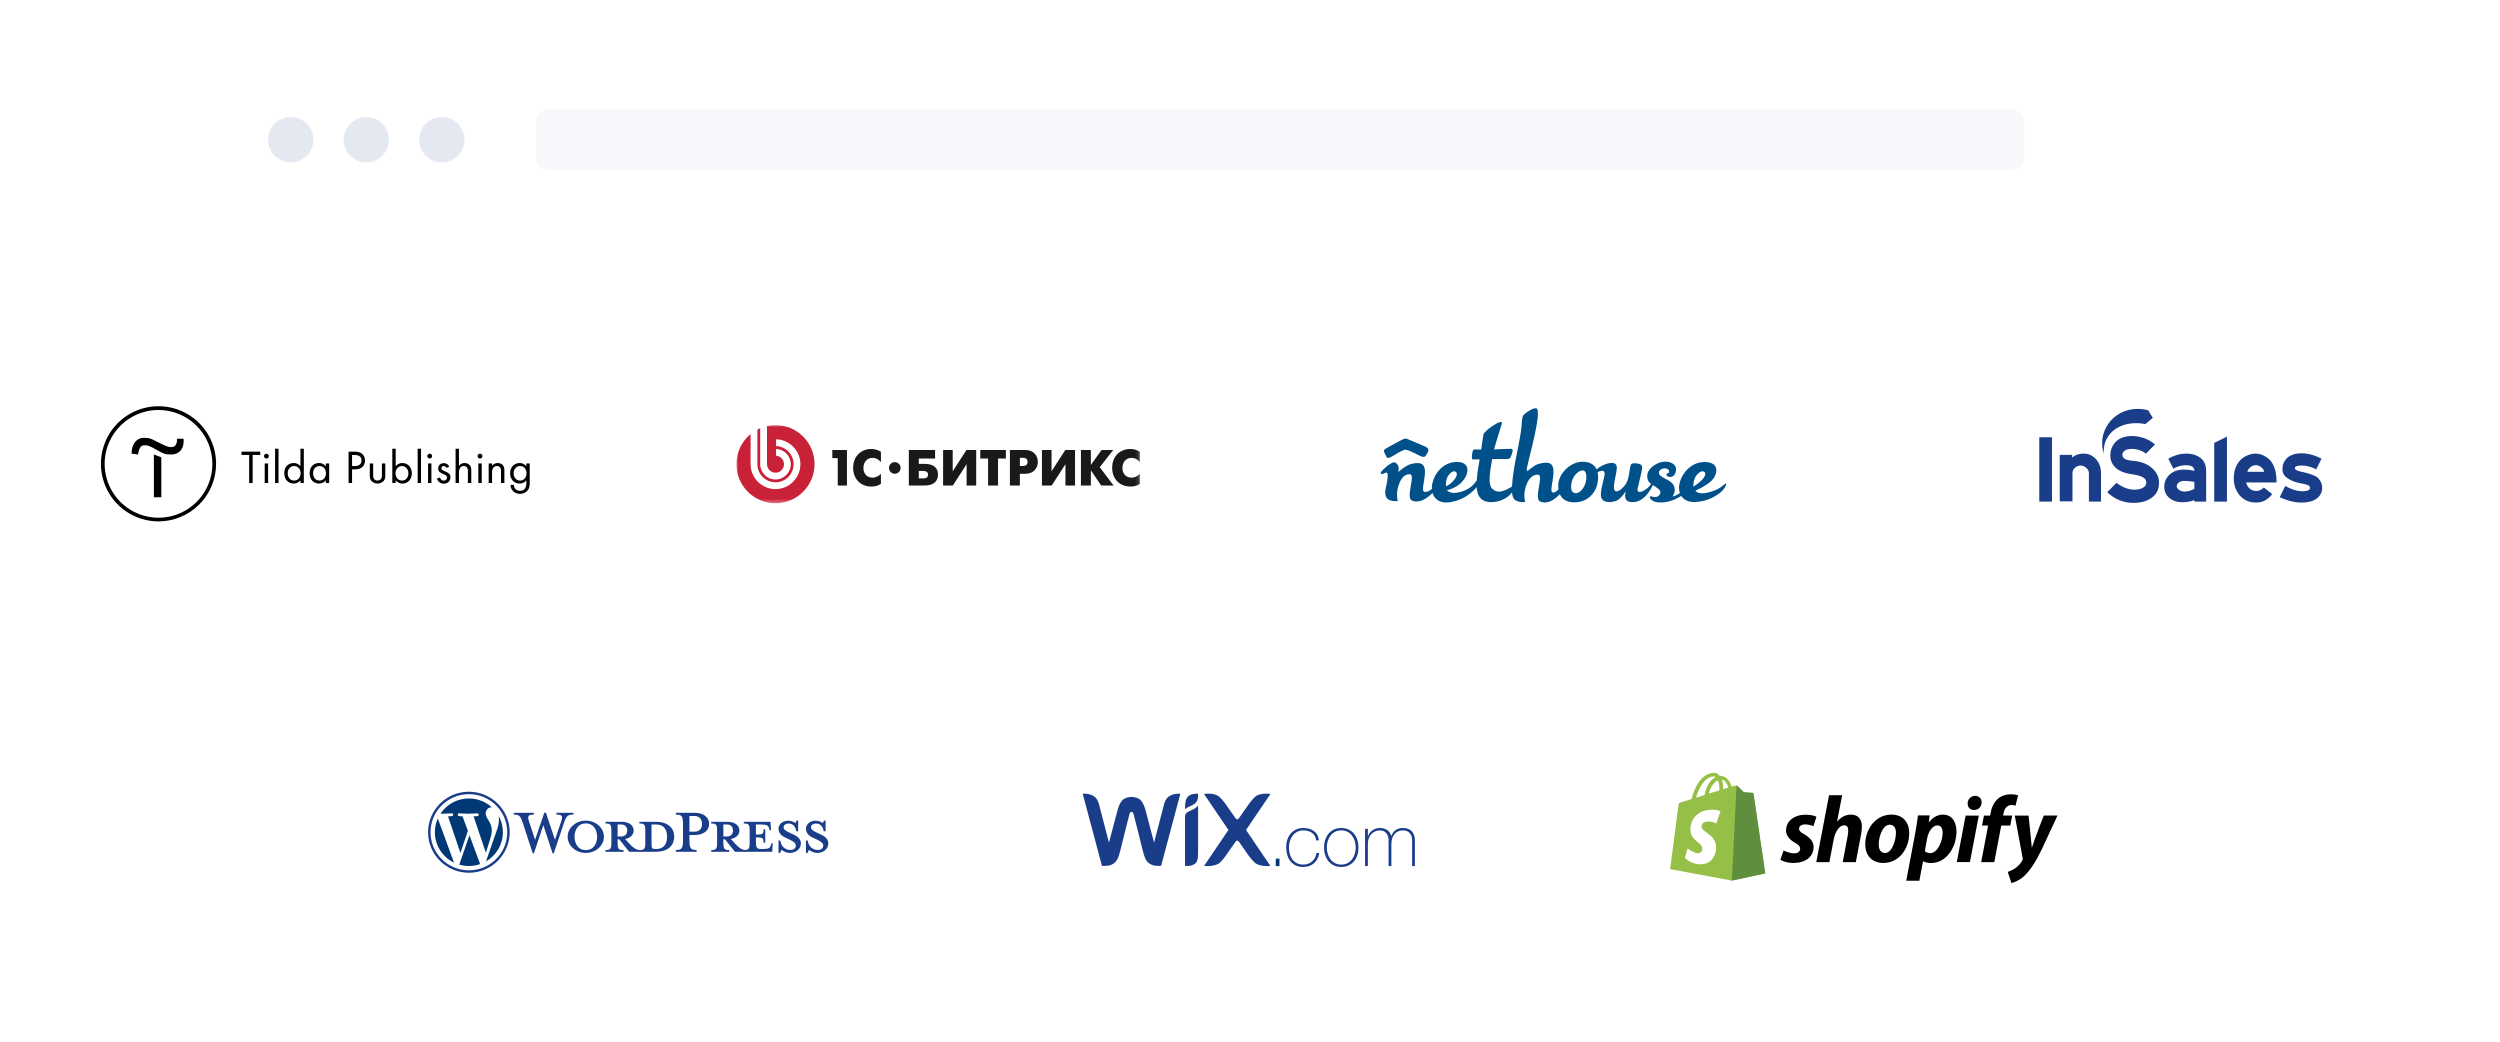 <?xml version="1.0" encoding="UTF-8"?> <svg xmlns="http://www.w3.org/2000/svg" width="662" height="276" viewBox="0 0 662 276" fill="none"> <g clip-path="url(#clip0)"> <rect x="49" y="12" width="564" height="462" rx="20" fill="white"></rect> <circle cx="77" cy="37" r="6" fill="#E4E9F1"></circle> <circle cx="97.001" cy="37" r="6" fill="#E4E9F1"></circle> <circle cx="116.999" cy="37" r="6" fill="#E4E9F1"></circle> <g filter="url(#filter0_d)"> <rect x="172.598" y="78" width="151.598" height="82.041" rx="10.701" fill="white"></rect> <mask id="mask0" mask-type="alpha" maskUnits="userSpaceOnUse" x="194" y="109" width="108" height="21"> <path d="M301.854 119.334V129.668H195V119.334V109H301.854V119.334Z" fill="white"></path> </mask> <g mask="url(#mask0)"> <path fill-rule="evenodd" clip-rule="evenodd" d="M236.94 118.804C236.09 118.804 235.4 119.493 235.4 120.343C235.4 121.194 236.09 121.883 236.94 121.883C237.791 121.883 238.481 121.194 238.481 120.343C238.481 119.493 237.791 118.804 236.94 118.804ZM299.621 117.673C300.631 117.673 301.37 118.238 301.854 118.804V116.073C301.061 115.535 300.104 115.321 299.273 115.321C296.72 115.321 294.501 117.149 294.501 120.294C294.501 123.306 296.518 125.269 299.313 125.269C300.12 125.269 301.007 125.146 301.854 124.57V121.893C301.37 122.391 300.605 122.916 299.621 122.916C298.116 122.916 297.215 121.801 297.215 120.375C297.215 118.829 298.17 117.673 299.621 117.673ZM294.79 115.59H291.698L288.861 119.541V115.59H286.227L286.227 125H288.861V120.953L291.589 125H294.884L291.214 120.147L294.79 115.59ZM278.446 121.236V115.59H275.906V125H278.487L282.13 119.353V125H284.67V115.59H282.089L278.446 121.236ZM270.812 119.823H270.06V117.66H270.812C271.941 117.66 272.102 118.265 272.102 118.736C272.102 119.138 271.981 119.823 270.812 119.823ZM271.389 115.59H267.424V125H270.06V121.893H271.389C274.052 121.893 274.818 120.04 274.818 118.736C274.818 117.444 274.065 115.59 271.389 115.59ZM259.575 117.847H261.644V125H264.279V117.847H266.349V115.59H259.575V117.847ZM252.274 121.236V115.59H249.734V125H252.315L255.957 119.353V125H258.498V115.59H255.918L252.274 121.236ZM244.424 123.116H243.295V121.141H244.424C245.257 121.141 245.742 121.384 245.742 122.123C245.742 122.875 245.244 123.116 244.424 123.116ZM244.68 119.259H243.295V117.847H247.61V115.59H240.66L240.66 125H244.68C245.364 125 248.376 125.026 248.376 122.083C248.376 119.246 245.392 119.259 244.68 119.259ZM225.914 120.294C225.914 123.306 227.93 125.269 230.726 125.269C231.533 125.269 232.42 125.146 233.267 124.57V121.893C232.782 122.391 232.016 122.916 231.035 122.916C229.529 122.916 228.629 121.801 228.629 120.375C228.629 118.829 229.583 117.673 231.035 117.673C232.043 117.673 232.782 118.238 233.267 118.804V116.073C232.473 115.535 231.519 115.321 230.686 115.321C228.131 115.321 225.914 117.149 225.914 120.294ZM220.397 117.754H221.837V125H224.27V115.59H220.397V117.754Z" fill="#1A1918"></path> <path fill-rule="evenodd" clip-rule="evenodd" d="M205.345 109C204.574 109 203.825 109.087 203.103 109.247V119.354C203.103 120.592 204.113 121.602 205.352 121.602C206.589 121.602 207.599 120.592 207.599 119.354C207.599 118.165 206.669 117.188 205.501 117.11V115.311C207.66 115.389 209.398 117.175 209.398 119.354C209.398 121.582 207.58 123.401 205.352 123.401C203.122 123.401 201.304 121.582 201.304 119.354V109.82C201.049 109.928 200.8 110.048 200.555 110.178V119.354C200.555 121.995 202.71 124.149 205.352 124.149C207.993 124.149 210.147 121.995 210.147 119.354C210.147 116.763 208.074 114.641 205.501 114.56V112.762C209.064 112.842 211.945 115.772 211.945 119.354C211.945 122.987 208.983 125.948 205.352 125.948C201.719 125.948 198.756 122.987 198.756 119.354V111.37C196.462 113.268 195 116.136 195 119.346C195 125.059 199.632 129.692 205.346 129.692C211.061 129.692 215.691 125.059 215.691 119.346C215.691 113.632 211.061 109 205.345 109Z" fill="#C92137"></path> </g> </g> <g filter="url(#filter1_d)"> <rect x="9" y="78" width="151.598" height="82.041" rx="10.701" fill="white"></rect> <g clip-path="url(#clip1)"> <path d="M42.715 117.532V128.106H40.743V116.79L42.715 117.532Z" fill="black"></path> <path d="M34.837 116.546C34.837 113.842 36.311 112.368 38.039 112.368C39.767 112.368 40.011 112.617 41.973 113.598C43.935 114.579 44.433 114.828 45.419 114.828C46.405 114.828 46.893 114.081 46.893 112.612H48.611C48.86 115.56 47.137 116.79 45.409 116.79C43.681 116.79 43.193 116.541 41.475 115.56C39.757 114.579 39.259 114.33 38.273 114.33C37.287 114.33 36.799 115.077 36.555 116.79L34.837 116.546Z" fill="black"></path> <path d="M41.973 134.5C38.957 134.5 36.008 133.606 33.501 131.93C30.993 130.254 29.038 127.873 27.884 125.086C26.73 122.299 26.427 119.233 27.016 116.275C27.604 113.317 29.057 110.599 31.189 108.467C33.322 106.334 36.04 104.881 38.998 104.293C41.956 103.705 45.022 104.007 47.809 105.161C50.595 106.315 52.977 108.27 54.653 110.778C56.328 113.285 57.223 116.234 57.223 119.25C57.218 123.293 55.61 127.169 52.751 130.028C49.892 132.887 46.016 134.495 41.973 134.5V134.5ZM41.973 104.996C39.152 104.996 36.394 105.832 34.048 107.4C31.703 108.967 29.874 111.195 28.795 113.801C27.715 116.408 27.433 119.276 27.983 122.043C28.533 124.81 29.892 127.351 31.887 129.346C33.882 131.341 36.423 132.7 39.19 133.25C41.957 133.8 44.825 133.518 47.431 132.438C50.038 131.359 52.266 129.53 53.833 127.185C55.4 124.839 56.237 122.081 56.237 119.26C56.234 115.478 54.731 111.851 52.056 109.177C49.382 106.502 45.755 104.999 41.973 104.996V104.996Z" fill="black"></path> <path d="M66.898 116.9V124.332H65.975V116.9H63.958V116.028H68.915V116.9H66.898Z" fill="black"></path> <path d="M70.543 116.573C70.669 116.573 70.793 116.61 70.898 116.679C71.003 116.749 71.085 116.849 71.134 116.965C71.183 117.081 71.195 117.21 71.171 117.333C71.147 117.457 71.086 117.571 70.997 117.66C70.908 117.75 70.795 117.811 70.671 117.836C70.547 117.86 70.419 117.848 70.302 117.8C70.186 117.752 70.086 117.67 70.016 117.565C69.946 117.46 69.908 117.337 69.908 117.211C69.909 117.042 69.976 116.881 70.095 116.762C70.214 116.642 70.375 116.575 70.543 116.573ZM70.991 119.165V124.331H70.095V119.165H70.991Z" fill="black"></path> <path d="M73.743 115.254V124.332H72.846V115.254H73.743Z" fill="black"></path> <path d="M79.556 115.254H80.453V124.332H79.556V123.61C79.351 123.884 79.084 124.105 78.777 124.257C78.469 124.408 78.131 124.485 77.789 124.481C76.481 124.481 75.274 123.56 75.274 121.742C75.274 119.925 76.469 119.041 77.789 119.041C78.13 119.032 78.469 119.106 78.777 119.255C79.085 119.404 79.352 119.626 79.556 119.9V115.254ZM76.195 121.742C76.195 122.85 76.817 123.684 77.888 123.684C78.959 123.684 79.606 122.776 79.606 121.755C79.606 120.423 78.685 119.838 77.888 119.838C77.017 119.838 76.195 120.485 76.195 121.742Z" fill="black"></path> <path d="M86.266 119.165H87.163V124.332H86.266V123.61C86.061 123.883 85.794 124.105 85.487 124.257C85.18 124.408 84.841 124.485 84.499 124.481C83.191 124.481 81.984 123.56 81.984 121.742C81.984 119.925 83.179 119.041 84.499 119.041C84.841 119.032 85.18 119.105 85.487 119.255C85.795 119.404 86.062 119.625 86.266 119.9V119.165ZM82.905 121.742C82.905 122.85 83.528 123.684 84.598 123.684C85.669 123.684 86.316 122.775 86.316 121.755C86.316 120.423 85.395 119.837 84.598 119.837C83.714 119.837 82.905 120.485 82.905 121.742V121.742Z" fill="black"></path> <path d="M93.81 116.028C94.644 116.028 95.342 116.125 95.902 116.613C96.147 116.839 96.341 117.114 96.47 117.422C96.599 117.729 96.66 118.06 96.649 118.393C96.649 119.564 95.914 120.721 94.022 120.721H93.225V124.332H92.304V116.028H93.81ZM93.225 119.85H93.972C95.068 119.85 95.728 119.302 95.728 118.356C95.728 117.036 94.495 116.912 93.897 116.912H93.225V119.85Z" fill="black"></path> <path d="M98.815 122.176C98.815 122.537 98.815 122.96 99.064 123.284C99.18 123.408 99.321 123.507 99.477 123.575C99.634 123.643 99.802 123.678 99.973 123.678C100.143 123.678 100.312 123.643 100.468 123.575C100.624 123.507 100.765 123.408 100.881 123.284C101.13 122.96 101.13 122.537 101.13 122.176V119.166H102.027V122.278C102.027 122.913 101.964 123.386 101.554 123.834C101.132 124.249 100.564 124.482 99.973 124.482C99.381 124.482 98.813 124.249 98.392 123.834C97.981 123.386 97.919 122.913 97.919 122.278V119.166H98.815V122.176Z" fill="black"></path> <path d="M104.778 124.332H103.882V115.254H104.778V119.887C104.988 119.62 105.257 119.405 105.563 119.259C105.87 119.112 106.206 119.037 106.546 119.041C108.164 119.041 109.06 120.385 109.06 121.78C109.06 123.174 108.152 124.481 106.583 124.481C106.235 124.49 105.889 124.415 105.575 124.264C105.261 124.112 104.988 123.888 104.778 123.61V124.332ZM108.139 121.78C108.139 120.51 107.28 119.838 106.446 119.838C105.612 119.838 104.728 120.522 104.728 121.767C104.728 122.825 105.4 123.684 106.459 123.684C107.517 123.684 108.139 122.813 108.139 121.78Z" fill="black"></path> <path d="M111.488 115.254V124.332H110.592V115.254H111.488Z" fill="black"></path> <path d="M113.791 116.573C113.917 116.573 114.041 116.61 114.146 116.679C114.251 116.749 114.333 116.849 114.382 116.965C114.43 117.081 114.443 117.21 114.419 117.333C114.395 117.457 114.334 117.571 114.245 117.66C114.156 117.75 114.043 117.811 113.919 117.836C113.795 117.86 113.667 117.848 113.55 117.8C113.434 117.752 113.334 117.67 113.264 117.565C113.194 117.46 113.156 117.337 113.156 117.211C113.157 117.042 113.224 116.881 113.343 116.762C113.462 116.642 113.623 116.575 113.791 116.573ZM114.239 119.165V124.331H113.343V119.165H114.239Z" fill="black"></path> <path d="M118.223 120.36C118.169 120.211 118.071 120.081 117.942 119.988C117.814 119.894 117.66 119.842 117.501 119.837C117.419 119.83 117.338 119.84 117.26 119.867C117.183 119.894 117.113 119.937 117.054 119.993C116.995 120.049 116.949 120.118 116.918 120.194C116.888 120.27 116.874 120.351 116.878 120.433C116.878 120.806 117.127 120.93 117.712 121.179C118.459 121.491 118.808 121.727 119.007 121.976C119.199 122.211 119.296 122.508 119.281 122.81C119.281 123.893 118.497 124.503 117.501 124.503C117.097 124.511 116.702 124.386 116.376 124.148C116.05 123.909 115.811 123.571 115.696 123.184L116.468 122.86C116.567 123.134 116.866 123.707 117.513 123.707C117.624 123.713 117.735 123.696 117.839 123.657C117.942 123.619 118.037 123.559 118.117 123.481C118.196 123.404 118.259 123.311 118.301 123.209C118.343 123.106 118.363 122.996 118.36 122.885C118.36 122.387 118.011 122.238 117.526 122.026C116.903 121.752 116.505 121.553 116.268 121.279C116.099 121.063 116.015 120.793 116.032 120.52C116.032 119.611 116.667 119.076 117.538 119.076C117.842 119.069 118.14 119.154 118.393 119.321C118.647 119.488 118.844 119.728 118.957 120.009L118.223 120.36Z" fill="black"></path> <path d="M120.638 115.254H121.534V119.763C121.707 119.535 121.931 119.35 122.189 119.225C122.446 119.099 122.729 119.036 123.016 119.041C123.302 119.028 123.587 119.086 123.845 119.21C124.104 119.334 124.328 119.52 124.497 119.75C124.759 120.136 124.796 120.56 124.796 121.132V124.332H123.9V121.157C123.927 120.824 123.844 120.492 123.663 120.211C123.562 120.086 123.432 119.987 123.285 119.922C123.138 119.857 122.977 119.828 122.817 119.838C122.645 119.831 122.474 119.863 122.316 119.932C122.159 120.001 122.019 120.105 121.908 120.236C121.559 120.647 121.534 121.257 121.534 121.63V124.332H120.638V115.254Z" fill="black"></path> <path d="M127.099 116.573C127.225 116.573 127.349 116.61 127.454 116.679C127.559 116.749 127.641 116.849 127.69 116.965C127.738 117.081 127.751 117.21 127.727 117.333C127.703 117.457 127.642 117.571 127.553 117.66C127.464 117.75 127.35 117.811 127.227 117.836C127.103 117.86 126.975 117.848 126.858 117.8C126.741 117.752 126.642 117.67 126.572 117.565C126.501 117.46 126.464 117.337 126.464 117.211C126.465 117.042 126.532 116.881 126.651 116.762C126.769 116.642 126.931 116.575 127.099 116.573V116.573ZM127.56 119.165V124.331H126.663V119.165H127.56Z" fill="black"></path> <path d="M129.402 119.165H130.298V119.763C130.471 119.535 130.695 119.35 130.953 119.225C131.21 119.1 131.494 119.037 131.78 119.041C132.066 119.028 132.351 119.087 132.609 119.21C132.868 119.334 133.092 119.52 133.261 119.751C133.523 120.137 133.56 120.56 133.56 121.132V124.332H132.664V121.157C132.691 120.825 132.608 120.492 132.427 120.211C132.326 120.086 132.196 119.987 132.049 119.922C131.902 119.857 131.741 119.828 131.581 119.838C131.409 119.831 131.238 119.863 131.08 119.932C130.923 120.001 130.783 120.105 130.672 120.236C130.323 120.647 130.298 121.257 130.298 121.63V124.332H129.402V119.165Z" fill="black"></path> <path d="M139.374 119.165H140.27V124.207C140.27 124.767 140.27 125.564 139.772 126.236C139.527 126.548 139.213 126.797 138.854 126.963C138.495 127.13 138.101 127.209 137.706 127.195C137.368 127.206 137.031 127.15 136.715 127.031C136.398 126.911 136.109 126.73 135.863 126.498C135.646 126.278 135.475 126.018 135.359 125.731C135.244 125.445 135.187 125.138 135.191 124.83H136.075C136.074 125.223 136.215 125.603 136.473 125.9C136.632 126.068 136.826 126.2 137.041 126.286C137.256 126.372 137.487 126.41 137.718 126.398C137.991 126.42 138.265 126.363 138.507 126.235C138.75 126.108 138.951 125.914 139.087 125.676C139.307 125.273 139.406 124.815 139.374 124.357V123.61C139.168 123.884 138.901 124.105 138.594 124.257C138.287 124.408 137.948 124.485 137.606 124.481C137.28 124.487 136.956 124.429 136.652 124.309C136.349 124.189 136.072 124.011 135.838 123.784C135.584 123.511 135.387 123.189 135.258 122.839C135.13 122.488 135.073 122.115 135.091 121.742C135.073 121.375 135.13 121.008 135.258 120.663C135.387 120.319 135.584 120.004 135.838 119.738C136.315 119.286 136.949 119.036 137.606 119.041C137.948 119.033 138.286 119.107 138.594 119.256C138.901 119.406 139.169 119.626 139.374 119.9V119.165ZM136.535 120.323C136.359 120.513 136.222 120.737 136.132 120.98C136.042 121.224 136.002 121.483 136.012 121.742C135.998 122.022 136.042 122.302 136.143 122.564C136.244 122.826 136.399 123.063 136.598 123.261C136.897 123.542 137.295 123.694 137.706 123.684C137.914 123.693 138.122 123.659 138.317 123.584C138.512 123.509 138.689 123.395 138.838 123.249C139.029 123.05 139.179 122.816 139.28 122.56C139.38 122.304 139.429 122.03 139.423 121.755C139.44 121.216 139.243 120.692 138.876 120.298C138.561 119.997 138.141 119.831 137.706 119.838C137.488 119.835 137.272 119.876 137.07 119.96C136.869 120.043 136.687 120.167 136.535 120.323V120.323Z" fill="black"></path> </g> </g> <g filter="url(#filter2_d)"> <rect x="336.195" y="78" width="151.598" height="82.041" rx="10.701" fill="white"></rect> <g clip-path="url(#clip2)"> <path d="M448.438 125.271C448.421 125.203 448.383 124.881 448.398 124.673C448.446 124.052 448.674 122.955 449.243 122.274C449.488 121.98 449.737 121.741 449.976 121.568C450.475 121.201 450.938 121.109 451.271 121.362C452.102 121.991 451.06 123.233 449.976 124.163C449.369 124.684 448.751 125.107 448.438 125.271ZM419.706 124.767C419.244 125.843 418.636 126.524 418.038 126.834C417.745 126.985 417.456 127.048 417.189 127.026C415.516 126.883 415.971 124.319 416.48 123.21C416.809 122.49 417.385 121.759 418.038 121.347C418.405 121.116 418.795 120.985 419.182 121.01C420.39 121.09 420.14 123.754 419.706 124.767ZM382.902 125.169C382.809 124.905 382.806 123.366 383.482 122.407C383.751 122.026 384.03 121.725 384.302 121.527C384.71 121.222 385.102 121.142 385.413 121.341C386.328 121.923 385.359 123.357 384.302 124.298C383.788 124.756 383.252 125.098 382.902 125.169ZM457.039 124.455C456.978 124.412 456.779 124.557 456.597 124.716C455.972 125.258 455.52 125.571 454.874 125.926C454.393 126.19 453.874 126.369 453.254 126.573C452.04 126.972 450.897 127.19 449.977 126.978C449.602 126.893 449.263 126.735 448.973 126.49C448.926 126.451 448.974 126.392 449.079 126.32C449.267 126.193 449.636 126.028 449.976 125.869C450.212 125.759 450.434 125.654 450.574 125.567C452.129 124.6 453.609 123.886 454.287 122.063C454.597 121.231 454.581 120.427 454.153 119.822C453.702 119.186 452.79 118.771 451.315 118.775C450.85 118.775 450.404 118.829 449.976 118.927C446.938 119.627 444.922 122.59 444.643 125.009C444.557 125.757 444.627 126.433 444.838 127.017C444.18 127.444 443.477 127.819 442.895 127.904C442.89 127.905 442.887 127.908 442.889 127.907C443.142 127.544 443.316 127.148 443.404 126.741C443.518 126.199 443.482 125.636 443.267 125.115C442.736 123.832 440.967 123.303 440.233 122.792C439.842 122.522 439.505 122.358 439.356 121.956C439.044 121.11 439.823 120.539 440.661 120.465C441.106 120.425 441.515 120.543 441.793 120.792C442.041 121.016 442.033 121.84 441.592 121.765C441.042 121.671 441.219 122.578 441.919 122.705C442.9 122.881 443.682 122.306 443.816 120.856C443.993 118.907 440.888 117.806 438.173 119.554C435.518 121.26 436.119 123.226 436.62 124.035C436.726 124.204 436.93 124.379 437.191 124.563C437.193 124.568 437.193 124.57 437.193 124.57C436.563 125.729 434.713 126.884 434.039 126.692C433.8 126.624 433.466 126.522 433.66 125.756C433.81 125.161 434.039 124.245 434.344 122.827C434.736 121.01 435.129 119.969 434.541 119.503C434.21 119.239 433.494 119.121 432.841 119.112C432.428 119.105 432.052 119.124 431.829 119.547C431.74 119.717 431.619 120.434 431.523 121.031C431.205 123.005 431.094 124.28 429.546 125.74C428.913 126.334 428.242 126.681 427.774 126.485C426.587 125.993 428.378 121.291 428.102 119.91C427.901 118.895 426.716 118.879 425.648 119.183C424.732 119.442 423.484 120.064 422.783 120.73C422.32 119.7 421.368 118.859 419.534 118.716C419.026 118.676 418.524 118.711 418.038 118.808C414.976 119.418 412.493 122.498 412.633 125.123C412.633 125.123 412.608 125.498 412.687 126.026C412.141 126.589 411.577 127.007 411.123 126.819C410.777 126.676 410.705 126.256 410.973 124.689C411.449 121.902 411.596 120.283 410.825 119.441C410.054 118.598 408.035 119.039 407.044 119.404C406.239 119.701 405.135 120.684 404.561 121.086C404.332 121.248 404.215 120.945 404.29 120.533C404.771 117.9 408.479 105.076 406.814 104.562C406.175 104.364 404.48 105.333 403.551 106.206C403.006 106.717 402.984 108.055 402.952 108.753C402.872 110.547 402.126 114.3 401.508 117.304C400.992 119.814 400.541 122.663 400.372 125.242C400.372 125.251 400.371 125.26 400.373 125.262C400.132 125.404 399.847 125.589 399.523 125.768C398.699 126.224 397.399 126.811 396.404 126.564C395.84 126.426 395.359 126.11 394.972 125.647C394.105 124.606 394.432 121.795 395.12 117.998V117.995H395.13C397.262 117.973 398.481 118.041 399.26 117.954C399.751 117.9 399.888 117.806 400.077 117.37C400.299 116.86 400.536 116.041 400.547 115.615C400.559 115.192 400.155 115.286 399.827 115.284C398.9 115.276 397.41 115.356 395.7 115.435C395.664 115.437 395.625 115.439 395.635 115.429C396.475 112.243 397.499 109.48 397.711 108.402C397.924 107.284 393.345 110.17 392.83 111.426C392.743 111.637 392.563 113.305 392.225 115.477C391.262 115.477 390.619 115.451 390.619 115.451C390.311 115.458 390.126 115.401 389.981 115.863C389.865 116.24 389.683 117.345 389.768 117.825C389.809 118.057 389.915 118.073 390.128 118.091C390.447 118.114 391.02 118.1 391.812 118.081C391.557 119.571 391.313 120.878 391.234 121.598C391.167 122.197 391.076 122.916 391.023 123.677C390.083 125.034 389.18 125.749 387.798 126.333C386.597 126.84 385.303 127.1 384.302 126.876C383.84 126.773 383.44 126.566 383.139 126.234C383.139 126.234 383.621 126.15 384.302 125.889C385.271 125.52 386.648 124.794 387.621 123.449C389.277 121.159 388.979 118.464 385.246 118.779C384.919 118.806 384.605 118.859 384.302 118.935C381.133 119.722 379.237 122.972 379.156 125.485C379.151 125.614 379.153 125.768 379.157 125.892C379.153 125.897 379.151 125.899 379.146 125.903C378.515 126.56 377.626 126.829 377.108 126.614C376.769 126.474 376.699 126.062 376.962 124.526C377.429 121.795 377.537 120.359 376.782 119.533C376.026 118.706 374.047 119.137 373.075 119.496C372.867 119.574 372.616 119.706 372.355 119.867C371.401 120.447 370.276 121.39 370.276 121.39C370.276 121.39 370.266 121.192 370.347 120.816C370.566 119.809 369.751 118.929 369.248 118.855C368.744 118.784 367.58 119.534 366.753 120.325C366.418 120.646 365.907 121.108 365.76 121.348C365.61 121.593 365.583 121.755 365.68 121.894C365.808 122.072 366.203 121.93 366.649 121.705C367.164 121.434 367.431 121.561 367.459 122.159C367.487 122.827 367.33 123.984 367.183 124.652C366.968 125.624 366.445 127.209 367.213 128.29C367.98 129.369 370.132 129.128 370.132 129.128C370.132 129.128 369.586 127.372 370.263 125.201C370.766 123.582 371.452 122.565 372.355 122.182C372.664 122.05 373 121.991 373.364 122.011C374.911 122.092 372.156 128.245 373.883 128.978C375.907 129.835 377.985 128.35 379.325 126.956C379.858 128.779 381.555 129.776 383.826 129.441C383.987 129.417 384.145 129.39 384.302 129.361C387.096 128.841 389.256 127.469 391.014 125.46C391.148 127.355 391.854 129.075 394.148 129.361C394.642 129.423 395.12 129.419 395.576 129.361C397.547 129.177 399.359 128.201 400.382 126.827C400.444 127.496 400.594 128.108 400.882 128.516C401.666 129.617 403.862 129.371 403.862 129.371C403.862 129.371 403.304 127.581 403.994 125.363C404.684 123.145 405.855 122.045 407.302 122.121C408.881 122.205 406.07 128.484 407.832 129.231C409.843 130.083 411.685 128.693 413.033 127.309C413.038 127.304 413.043 127.299 413.049 127.294C413.546 128.385 414.614 129.474 416.904 129.452C417.307 129.449 417.684 129.415 418.038 129.356C421.47 128.784 422.649 125.854 422.879 124.997C422.944 124.749 423.07 124.228 423.134 123.584C423.198 122.941 423.22 122.254 423.043 121.525L423.026 121.447C423.832 121.126 424.198 121.035 424.536 121.137C424.812 121.219 425.001 121.763 424.911 122.129C424.815 122.795 424.487 123.967 424.327 124.649C424.111 125.582 423.903 126.549 423.905 127.487C423.907 129.749 426.561 129.573 427.957 129.056C429.353 128.539 430.666 126.128 430.484 126.611C430.037 128.449 430.623 129.318 431.96 129.387C432.412 129.409 432.763 129.385 433.05 129.344C434.019 129.201 436.063 128.341 437.675 124.889C437.675 124.889 437.675 124.887 437.679 124.886C438.66 125.511 439.887 126.212 439.665 126.999C439.516 127.528 439.146 127.865 438.695 128C438.423 128.081 438.122 128.089 437.822 128.023C437.524 127.957 437.106 127.736 436.928 127.924C436.654 128.217 437.422 129.244 438.732 129.417C439.552 129.523 440.359 129.498 441.146 129.371C442.607 129.135 443.925 128.523 445.195 127.757C445.916 128.87 447.266 129.48 449.006 129.368C449.338 129.345 449.661 129.312 449.976 129.267C452.26 128.943 454.17 128.018 455.828 126.62C456.473 126.075 457.063 125.111 457.102 124.666V124.58C457.096 124.523 457.075 124.48 457.039 124.455V124.455ZM368.33 117.442C369.215 117.009 370.037 116.391 370.91 115.965C371.646 115.606 371.965 115.47 372.359 115.528C372.644 115.567 372.969 115.711 373.522 115.943C374.357 116.291 374.981 116.629 375.818 117.044C377.217 117.738 377.413 117.413 377.929 116.478C378.434 115.563 378.463 115.165 377.134 114.57C375.813 113.979 374.623 113.507 373.289 112.941C372.832 112.747 372.572 112.618 372.359 112.569C372.033 112.496 371.807 112.604 371.138 112.946C369.986 113.535 368.276 114.459 367.247 115.051C366.316 115.585 366.296 115.742 366.766 116.644C367.252 117.58 367.178 118.005 368.33 117.442" fill="#00508A"></path> </g> </g> <g filter="url(#filter3_d)"> <rect x="499.793" y="78" width="151.598" height="82.041" rx="10.701" fill="white"></rect> <g clip-path="url(#clip3)"> <path d="M614.91 125.69C614.91 126.687 614.499 127.601 613.596 128.35C612.693 129.098 611.296 129.514 609.325 129.514C607.6 129.514 605.711 129.016 603.657 128.101L605.135 125.108C606.697 126.023 608.093 126.437 609.49 126.521C610.557 126.521 611.133 126.354 611.378 126.189C611.543 126.023 611.707 125.856 611.707 125.606C611.707 125.44 611.625 125.273 611.378 125.025C611.133 124.858 610.475 124.608 609.325 124.442C607.847 124.193 606.697 123.694 605.793 123.111C604.89 122.53 604.397 121.782 604.397 120.701C604.397 119.454 604.807 118.457 605.711 117.626C606.614 116.877 607.847 116.461 609.407 116.461C611.133 116.461 612.939 116.96 614.746 117.874L613.35 120.701C611.953 120.036 610.64 119.704 609.49 119.704C608.833 119.704 608.421 119.787 608.093 119.87C607.764 120.036 607.683 120.202 607.683 120.452C607.683 120.619 607.847 120.785 608.093 120.952C608.339 121.033 608.914 121.284 609.9 121.45C611.543 121.866 612.857 122.28 613.678 122.863C614.499 123.694 614.91 124.526 614.91 125.69ZM599.55 121.366C599.469 120.868 599.14 120.369 598.729 120.119C598.319 119.787 597.826 119.621 597.333 119.621C596.84 119.621 596.347 119.787 595.936 120.119C595.526 120.452 595.197 120.868 595.115 121.366H599.55ZM602.836 124.193H594.787C594.951 124.941 595.279 125.44 595.772 125.856C596.265 126.271 596.84 126.437 597.497 126.437C598.236 126.437 598.893 126.105 599.469 125.523L601.686 127.269C600.536 128.765 599.14 129.514 597.415 129.514C595.69 129.514 594.294 128.932 593.144 127.685C592.076 126.437 591.502 124.941 591.502 123.03C591.502 121.866 591.747 120.701 592.24 119.704C592.733 118.706 593.473 117.874 594.376 117.375C595.279 116.877 596.265 116.544 597.25 116.544C598.236 116.544 599.221 116.877 600.125 117.459C601.028 118.041 601.686 118.872 602.097 119.87C602.59 120.952 602.836 122.364 602.836 124.193ZM589.694 129.265H586.326V113.717L589.694 112.055V129.265ZM581.069 125.856V124.027C580.084 123.861 579.098 123.777 578.276 123.777C577.701 123.777 577.291 123.944 576.963 124.193C576.634 124.442 576.387 124.775 576.387 125.19C576.387 125.523 576.634 125.856 577.045 126.189C577.455 126.437 577.948 126.604 578.605 126.604C579.426 126.521 580.33 126.354 581.069 125.856ZM584.273 129.265H581.069V128.849C580.084 129.265 579.016 129.43 577.784 129.43C576.47 129.43 575.32 129.016 574.416 128.267C573.513 127.519 573.102 126.521 573.102 125.273C573.102 124.027 573.594 122.946 574.58 122.031C575.566 121.2 576.716 120.785 578.194 120.785C579.181 120.785 580.166 120.868 581.069 121.117C581.069 120.701 580.905 120.286 580.576 120.036C580.247 119.787 579.59 119.621 578.852 119.621C577.701 119.621 576.552 119.953 575.484 120.535L574.17 117.874C575.813 116.96 577.373 116.544 578.852 116.544C580.494 116.544 581.726 116.96 582.712 117.708C583.697 118.457 584.191 119.621 584.191 121.2V129.265H584.273ZM556.428 129.265H553.142V121.782C553.142 121.2 552.896 120.701 552.485 120.369C552.075 119.953 551.582 119.787 551.006 119.704C550.349 119.704 549.856 119.953 549.446 120.286C549.035 120.701 548.789 121.117 548.789 121.699V129.182H545.421V116.877H548.706V117.626C549.528 116.877 550.513 116.544 551.746 116.544C553.06 116.544 554.128 117.043 555.032 118.041C555.935 119.038 556.346 120.286 556.346 121.782V129.265H556.428ZM540 129.265H543.367V112.221H540V129.265ZM571.706 124.275C571.706 126.023 571.049 127.352 569.735 128.267C568.42 129.182 566.859 129.597 564.888 129.597C562.342 129.597 560.042 128.683 557.989 126.77L560.453 124.275C561.931 125.44 563.409 126.023 565.052 126.105C566.038 126.105 566.859 125.939 567.434 125.606C568.009 125.273 568.338 124.858 568.338 124.275C568.338 123.694 568.092 123.195 567.516 122.863C566.942 122.53 565.956 122.197 564.642 122.031C562.67 121.782 561.192 121.2 560.206 120.286C559.303 119.371 558.81 118.373 558.81 117.127C558.81 115.63 559.303 114.382 560.289 113.385C561.274 112.387 562.752 111.888 564.642 111.888C566.942 111.972 568.913 112.637 570.637 114.134L568.256 116.544C567.27 115.796 566.12 115.38 564.806 115.297C563.82 115.297 563.081 115.464 562.67 115.713C562.259 116.045 562.013 116.378 562.013 116.877C562.013 117.375 562.259 117.708 562.67 117.958C563.081 118.207 563.82 118.373 564.806 118.457C566.942 118.623 568.584 119.288 569.735 120.286C571.049 121.366 571.706 122.697 571.706 124.275ZM557.085 116.544C556.346 114.216 556.51 111.639 557.825 109.395C559.96 105.571 564.477 103.908 568.831 105.072L570.063 107.067L568.092 108.73C563.82 107.898 559.796 109.229 557.989 112.387C557.249 113.635 557.003 115.048 557.085 116.544Z" fill="#1A3D8A"></path> </g> </g> <g filter="url(#filter4_d)"> <rect x="254.598" y="175" width="151.598" height="82.041" rx="10.701" fill="white"></rect> <g clip-path="url(#clip4)"> <path d="M337.819 225.776H338.805V223.8H337.819V225.776Z" fill="#003775"></path> <path d="M348.512 218.966C348.474 218.532 348.361 218.148 348.174 217.815C347.987 217.483 347.745 217.208 347.448 216.99C347.152 216.773 346.807 216.607 346.414 216.492C346.021 216.377 345.598 216.319 345.147 216.319C344.528 216.319 343.98 216.444 343.503 216.693C343.026 216.943 342.626 217.275 342.304 217.691C341.981 218.106 341.736 218.58 341.569 219.11C341.401 219.641 341.317 220.188 341.317 220.75C341.317 221.415 341.395 222.03 341.549 222.591C341.704 223.155 341.942 223.643 342.265 224.059C342.587 224.475 342.987 224.798 343.464 225.028C343.941 225.258 344.502 225.373 345.147 225.373C345.611 225.373 346.04 225.296 346.433 225.143C346.827 224.989 347.175 224.778 347.477 224.51C347.781 224.241 348.029 223.919 348.222 223.541C348.416 223.164 348.544 222.752 348.609 222.303H349.344C349.267 222.893 349.102 223.416 348.851 223.877C348.6 224.338 348.29 224.724 347.923 225.037C347.555 225.351 347.136 225.591 346.665 225.757C346.194 225.923 345.689 226.006 345.147 226.006C344.335 226.006 343.641 225.862 343.068 225.575C342.494 225.287 342.023 224.9 341.656 224.414C341.288 223.928 341.018 223.369 340.843 222.735C340.669 222.102 340.582 221.441 340.582 220.75C340.582 220.06 340.682 219.408 340.882 218.793C341.082 218.18 341.375 217.643 341.762 217.182C342.149 216.722 342.626 216.357 343.194 216.089C343.761 215.82 344.412 215.686 345.147 215.686C345.689 215.686 346.194 215.753 346.665 215.888C347.136 216.022 347.555 216.223 347.923 216.492C348.29 216.76 348.59 217.099 348.822 217.508C349.054 217.918 349.196 218.404 349.247 218.966H348.512ZM351.336 220.846C351.336 221.435 351.42 222.001 351.588 222.544C351.755 223.087 352.001 223.57 352.323 223.992C352.645 224.414 353.045 224.749 353.522 224.999C353.999 225.249 354.547 225.373 355.166 225.373C355.785 225.373 356.333 225.249 356.81 224.999C357.287 224.749 357.687 224.414 358.01 223.992C358.332 223.57 358.577 223.087 358.745 222.544C358.912 222.001 358.996 221.435 358.996 220.846C358.996 220.258 358.912 219.692 358.745 219.149C358.577 218.605 358.332 218.122 358.01 217.7C357.687 217.278 357.287 216.943 356.81 216.693C356.333 216.444 355.785 216.319 355.166 216.319C354.547 216.319 353.999 216.444 353.522 216.693C353.045 216.943 352.645 217.278 352.323 217.7C352.001 218.122 351.755 218.605 351.588 219.149C351.42 219.692 351.336 220.258 351.336 220.846ZM350.601 220.846C350.601 220.143 350.702 219.481 350.901 218.861C351.101 218.241 351.394 217.694 351.781 217.221C352.168 216.747 352.645 216.373 353.212 216.098C353.78 215.824 354.431 215.686 355.166 215.686C355.901 215.686 356.552 215.824 357.12 216.098C357.687 216.373 358.164 216.747 358.551 217.221C358.938 217.694 359.231 218.241 359.431 218.861C359.631 219.481 359.73 220.143 359.73 220.846C359.73 221.55 359.631 222.215 359.431 222.841C359.231 223.468 358.938 224.014 358.551 224.481C358.164 224.948 357.687 225.319 357.12 225.594C356.552 225.868 355.901 226.006 355.166 226.006C354.431 226.006 353.78 225.868 353.212 225.594C352.645 225.319 352.168 224.948 351.781 224.481C351.394 224.014 351.101 223.468 350.901 222.841C350.702 222.215 350.601 221.55 350.601 220.846ZM361.471 215.916H362.207V217.93H362.245C362.323 217.623 362.458 217.333 362.651 217.058C362.845 216.783 363.08 216.543 363.357 216.338C363.634 216.134 363.944 215.974 364.286 215.859C364.628 215.744 364.985 215.686 365.359 215.686C365.836 215.686 366.249 215.747 366.597 215.868C366.945 215.99 367.242 216.15 367.487 216.348C367.731 216.546 367.925 216.769 368.067 217.019C368.209 217.269 368.306 217.522 368.357 217.777H368.396C368.692 217.099 369.089 216.581 369.585 216.223C370.082 215.865 370.736 215.686 371.549 215.686C372 215.686 372.415 215.753 372.796 215.888C373.176 216.022 373.505 216.226 373.783 216.501C374.06 216.776 374.276 217.125 374.431 217.547C374.586 217.968 374.663 218.467 374.663 219.043V225.776H373.928V219.023C373.928 218.397 373.831 217.905 373.638 217.547C373.444 217.189 373.215 216.917 372.951 216.731C372.686 216.546 372.422 216.431 372.158 216.386C371.893 216.341 371.69 216.319 371.549 216.319C371.097 216.319 370.681 216.396 370.301 216.549C369.92 216.703 369.592 216.933 369.315 217.24C369.037 217.547 368.821 217.928 368.667 218.381C368.512 218.836 368.435 219.357 368.435 219.945V225.776H367.699V219.023C367.699 218.41 367.606 217.921 367.419 217.556C367.232 217.192 367.013 216.92 366.761 216.741C366.51 216.562 366.252 216.447 365.988 216.396C365.723 216.345 365.514 216.319 365.359 216.319C365.011 216.319 364.65 216.389 364.276 216.53C363.902 216.671 363.561 216.888 363.251 217.182C362.941 217.477 362.69 217.853 362.496 218.314C362.303 218.775 362.207 219.318 362.207 219.945V225.776H361.471V215.916ZM317.255 209.734C317.255 209.734 316.936 210.222 316.209 210.625C315.742 210.884 315.294 211.06 314.813 211.288C314.008 211.671 313.79 212.098 313.79 212.75V212.967V213.973V214V214.226V225.714C313.79 225.714 315.075 225.875 315.916 225.45C316.998 224.903 317.246 224.375 317.256 222V210.425L317.255 210.426V209.734ZM315.142 206.951C314.157 207.463 313.79 208.327 313.79 210.716C313.79 210.716 314.289 210.237 315.028 209.971C315.568 209.777 316.028 209.482 316.295 209.289C317.127 208.684 317.256 207.905 317.256 206.594C317.256 206.594 315.898 206.558 315.142 206.951ZM329.95 216.211L336.412 206.679C336.412 206.679 333.685 206.218 332.334 207.438C331.47 208.218 330.504 209.62 330.504 209.62L328.126 213.02C328.011 213.196 327.86 213.389 327.619 213.389C327.378 213.389 327.227 213.196 327.111 213.02L324.733 209.62C324.733 209.62 323.767 208.218 322.903 207.438C321.553 206.218 318.825 206.679 318.825 206.679L325.287 216.211L318.842 225.714C318.842 225.714 321.682 226.069 323.033 224.85C323.897 224.07 324.733 222.802 324.733 222.802L327.111 219.402C327.227 219.226 327.378 219.033 327.619 219.033C327.86 219.033 328.011 219.226 328.126 219.402L330.504 222.802C330.504 222.802 331.389 224.07 332.253 224.85C333.604 226.069 336.395 225.714 336.395 225.714L329.95 216.211ZM309.3 207.511C308.496 208.213 308.262 209.333 308.262 209.333L305.602 219.552L303.39 211.188C303.175 210.299 302.786 209.2 302.171 208.456C301.389 207.509 299.798 207.45 299.628 207.45C299.459 207.45 297.868 207.509 297.085 208.456C296.47 209.2 296.082 210.299 295.866 211.188L293.654 219.552L290.995 209.333C290.995 209.333 290.76 208.213 289.957 207.511C288.654 206.372 286.701 206.616 286.701 206.616L291.794 225.714C291.794 225.714 293.474 225.834 294.315 225.409C295.419 224.851 295.945 224.42 296.613 221.821C297.209 219.505 298.874 212.7 299.03 212.215C299.107 211.976 299.204 211.404 299.628 211.404C300.062 211.404 300.151 211.976 300.226 212.215C300.379 212.701 302.047 219.505 302.643 221.821C303.312 224.42 303.837 224.851 304.941 225.409C305.782 225.834 307.463 225.714 307.463 225.714L312.556 206.616C312.556 206.616 310.602 206.372 309.3 207.511Z" fill="#1A3D8A"></path> </g> </g> <g filter="url(#filter5_d)"> <rect x="418.195" y="175" width="151.598" height="82.041" rx="10.701" fill="white"></rect> <g clip-path="url(#clip5)"> <path d="M464.306 206.624C464.289 206.474 464.155 206.407 464.055 206.407C463.954 206.407 461.759 206.24 461.759 206.24C461.759 206.24 460.234 204.718 460.05 204.568C459.882 204.4 459.564 204.451 459.43 204.484C459.413 204.484 459.095 204.584 458.575 204.751C458.056 203.263 457.168 201.909 455.576 201.909H455.425C454.989 201.341 454.42 201.073 453.95 201.073C450.264 201.073 448.488 205.671 447.935 208.012C446.494 208.463 445.471 208.764 445.354 208.815C444.55 209.065 444.533 209.082 444.433 209.834C444.349 210.403 442.254 226.572 442.254 226.572L458.559 229.615L467.406 227.709C467.423 227.675 464.323 206.775 464.306 206.624ZM457.67 204.986C457.268 205.103 456.782 205.253 456.296 205.42V205.119C456.296 204.216 456.179 203.481 455.961 202.896C456.799 202.996 457.319 203.915 457.67 204.986ZM454.939 203.079C455.157 203.648 455.308 204.451 455.308 205.554V205.721C454.403 206.006 453.448 206.29 452.459 206.607C453.012 204.501 454.068 203.464 454.939 203.079ZM453.867 202.043C454.034 202.043 454.202 202.11 454.336 202.21C453.146 202.762 451.889 204.15 451.37 206.959C450.582 207.209 449.828 207.427 449.108 207.661C449.711 205.521 451.219 202.043 453.867 202.043Z" fill="#95BF47"></path> <path d="M464.055 206.371C463.955 206.371 461.76 206.204 461.76 206.204C461.76 206.204 460.235 204.682 460.051 204.532C459.983 204.465 459.9 204.431 459.833 204.431L458.609 229.612L467.457 227.706C467.457 227.706 464.357 206.772 464.34 206.622C464.273 206.471 464.156 206.404 464.055 206.371Z" fill="#5E8E3E"></path> <path d="M455.575 211.257L454.502 214.484C454.502 214.484 453.53 213.965 452.374 213.965C450.648 213.965 450.564 215.052 450.564 215.32C450.564 216.791 454.418 217.36 454.418 220.821C454.418 223.546 452.693 225.302 450.363 225.302C447.548 225.302 446.141 223.563 446.141 223.563L446.895 221.088C446.895 221.088 448.369 222.359 449.609 222.359C450.43 222.359 450.765 221.724 450.765 221.255C450.765 219.333 447.615 219.249 447.615 216.072C447.615 213.414 449.525 210.839 453.396 210.839C454.837 210.822 455.575 211.257 455.575 211.257Z" fill="white"></path> <path d="M477.73 217.324C476.842 216.856 476.389 216.438 476.389 215.886C476.389 215.184 477.026 214.732 478.015 214.732C479.171 214.732 480.193 215.2 480.193 215.2L480.997 212.742C480.997 212.742 480.26 212.174 478.082 212.174C475.049 212.174 472.937 213.913 472.937 216.354C472.937 217.742 473.926 218.795 475.233 219.548C476.306 220.133 476.674 220.568 476.674 221.203C476.674 221.855 476.138 222.39 475.149 222.39C473.691 222.39 472.301 221.638 472.301 221.638L471.446 224.096C471.446 224.096 472.72 224.948 474.864 224.948C477.981 224.948 480.243 223.41 480.243 220.651C480.21 219.146 479.087 218.11 477.73 217.324ZM490.163 212.141C488.622 212.141 487.415 212.876 486.494 213.98L486.46 213.963L487.801 207.007H484.332L480.947 224.731H484.416L485.572 218.678C486.024 216.388 487.214 214.966 488.32 214.966C489.108 214.966 489.409 215.501 489.409 216.254C489.409 216.722 489.376 217.324 489.259 217.792L487.951 224.731H491.42L492.777 217.575C492.928 216.822 493.029 215.919 493.029 215.301C493.012 213.311 491.99 212.141 490.163 212.141ZM500.871 212.141C496.682 212.141 493.917 215.903 493.917 220.099C493.917 222.775 495.576 224.948 498.693 224.948C502.798 224.948 505.563 221.287 505.563 216.989C505.58 214.498 504.139 212.141 500.871 212.141ZM499.162 222.307C497.972 222.307 497.486 221.303 497.486 220.033C497.486 218.043 498.508 214.816 500.402 214.816C501.625 214.816 502.044 215.886 502.044 216.906C502.044 219.029 500.988 222.307 499.162 222.307ZM514.461 212.141C512.115 212.141 510.791 214.214 510.791 214.214H510.757L510.959 212.358H507.875C507.724 213.612 507.44 215.535 507.172 216.956L504.775 229.647H508.244L509.216 224.514H509.3C509.3 224.514 510.02 224.965 511.327 224.965C515.416 224.965 518.08 220.785 518.08 216.571C518.063 214.231 517.008 212.141 514.461 212.141ZM511.143 222.34C510.238 222.34 509.702 221.822 509.702 221.822L510.272 218.595C510.674 216.421 511.813 215 513.02 215C514.092 215 514.41 215.986 514.41 216.906C514.427 219.146 513.087 222.34 511.143 222.34ZM523.023 207.175C521.917 207.175 521.029 208.061 521.029 209.181C521.029 210.201 521.683 210.92 522.672 210.92H522.705C523.794 210.92 524.716 210.184 524.733 208.914C524.749 207.894 524.062 207.175 523.023 207.175ZM518.164 224.714H521.633L523.979 212.408H520.493L518.164 224.714ZM532.826 212.391H530.413L530.53 211.823C530.732 210.636 531.435 209.599 532.608 209.599C533.228 209.599 533.714 209.783 533.714 209.783L534.385 207.058C534.385 207.058 533.798 206.757 532.491 206.757C531.268 206.757 530.028 207.108 529.089 207.91C527.9 208.914 527.347 210.368 527.079 211.84L526.978 212.408H525.353L524.833 215.033H526.459L524.615 224.731H528.084L529.927 215.033H532.323L532.826 212.391ZM541.188 212.408C541.188 212.408 539.009 217.876 538.054 220.869H538.021C537.954 219.899 537.166 212.408 537.166 212.408H533.513L535.608 223.678C535.641 223.928 535.625 224.079 535.524 224.246C535.122 225.032 534.435 225.784 533.63 226.336C532.977 226.804 532.24 227.122 531.653 227.323L532.625 230.265C533.329 230.115 534.803 229.53 536.027 228.376C537.602 226.905 539.076 224.614 540.585 221.504L544.824 212.391H541.188V212.408Z" fill="black"></path> </g> </g> <g filter="url(#filter6_d)"> <rect x="91" y="175" width="151.598" height="82.041" rx="10.701" fill="white"></rect> <g clip-path="url(#clip6)"> <path fill-rule="evenodd" clip-rule="evenodd" d="M173.679 221.244H173.511C172.646 221.244 172.526 221.029 172.526 219.933V214.759H173.679C176.177 214.759 176.633 216.571 176.633 217.977C176.633 219.432 176.177 221.244 173.679 221.244ZM163.545 217.93V214.759H164.529C165.61 214.759 166.09 215.498 166.09 216.356C166.09 217.191 165.61 217.93 164.529 217.93H163.545ZM173.607 214.043H169.308V214.496C170.653 214.496 170.869 214.782 170.869 216.475V219.527C170.869 221.22 170.653 221.53 169.308 221.53C168.276 221.387 167.579 220.839 166.618 219.79L165.514 218.598C167.003 218.335 167.795 217.405 167.795 216.356C167.795 215.045 166.667 214.043 164.553 214.043H160.327V214.496C161.671 214.496 161.887 214.782 161.887 216.475V219.527C161.887 221.22 161.671 221.53 160.327 221.53V221.983H165.106V221.53C163.761 221.53 163.545 221.22 163.545 219.527V218.669H163.953L166.618 221.983H173.607C177.041 221.983 178.53 220.171 178.53 218.001C178.53 215.832 177.041 214.043 173.607 214.043ZM146.95 218.812L148.607 213.948C149.088 212.541 148.872 212.136 147.335 212.136V211.659H151.85V212.136C150.337 212.136 149.977 212.493 149.376 214.234L146.638 222.388H146.326L143.876 214.925L141.379 222.388H141.067L138.401 214.234C137.825 212.493 137.44 212.136 136.047 212.136V211.659H141.379V212.136C139.962 212.136 139.578 212.47 140.082 213.948L141.691 218.812L144.117 211.659H144.573L146.95 218.812ZM155.115 214.473C152.906 214.473 152.137 216.451 152.137 218.001C152.137 219.575 152.906 221.53 155.115 221.53C157.349 221.53 158.117 219.575 158.117 218.001C158.117 216.451 157.349 214.473 155.115 214.473ZM155.115 222.293C152.474 222.293 150.312 220.362 150.312 218.001C150.312 215.665 152.474 213.733 155.115 213.733C157.757 213.733 159.918 215.665 159.918 218.001C159.918 220.362 157.757 222.293 155.115 222.293ZM183.933 212.517H182.564V216.666H183.933C185.278 216.666 185.902 215.736 185.902 214.616C185.902 213.471 185.278 212.517 183.933 212.517ZM184.462 221.506V221.983H178.962V221.506C180.571 221.506 180.859 221.101 180.859 218.716V214.902C180.859 212.517 180.571 212.136 178.962 212.136V211.659H183.933C186.407 211.659 187.776 212.923 187.776 214.616C187.776 216.261 186.407 217.548 183.933 217.548H182.564V218.716C182.564 221.101 182.852 221.506 184.462 221.506ZM191.546 217.93V214.759H192.531C193.611 214.759 194.092 215.498 194.092 216.356C194.092 217.191 193.611 217.93 192.531 217.93H191.546ZM204.274 219.742L204.154 220.171C203.938 220.958 203.673 221.244 201.969 221.244H201.632C200.384 221.244 200.167 220.958 200.167 219.265V218.168C202.041 218.168 202.185 218.335 202.185 219.575H202.641V216.022H202.185C202.185 217.262 202.041 217.429 200.167 217.429V214.759H201.488C203.193 214.759 203.457 215.045 203.673 215.832L203.794 216.284H204.178L204.01 214.043H196.949V214.496C198.294 214.496 198.51 214.782 198.51 216.475V219.527C198.51 221.076 198.326 221.466 197.266 221.522C196.258 221.369 195.567 220.823 194.62 219.79L193.515 218.598C195.004 218.335 195.797 217.405 195.797 216.356C195.797 215.045 194.668 214.043 192.555 214.043H188.328V214.496C189.673 214.496 189.889 214.782 189.889 216.475V219.527C189.889 221.22 189.673 221.53 188.328 221.53V221.983H193.107V221.53C191.762 221.53 191.546 221.22 191.546 219.527V218.669H191.954L194.62 221.983H204.49L204.634 219.742H204.274ZM209.149 222.293C208.188 222.293 207.348 221.792 206.988 221.482C206.867 221.602 206.651 221.959 206.603 222.293H206.147V219.003H206.627C206.82 220.576 207.924 221.506 209.341 221.506C210.11 221.506 210.734 221.077 210.734 220.362C210.734 219.742 210.182 219.265 209.197 218.812L207.828 218.168C206.867 217.715 206.147 216.928 206.147 215.879C206.147 214.735 207.228 213.757 208.717 213.757C209.509 213.757 210.182 214.043 210.59 214.377C210.71 214.282 210.83 214.019 210.902 213.733H211.358V216.547H210.854C210.686 215.426 210.062 214.496 208.789 214.496C208.116 214.496 207.492 214.878 207.492 215.474C207.492 216.094 207.996 216.428 209.149 216.952L210.47 217.596C211.623 218.144 212.079 219.027 212.079 219.742C212.079 221.244 210.758 222.293 209.149 222.293ZM216.411 222.293C215.45 222.293 214.609 221.792 214.249 221.482C214.129 221.602 213.913 221.959 213.865 222.293H213.409V219.003H213.889C214.081 220.576 215.186 221.506 216.603 221.506C217.371 221.506 217.996 221.077 217.996 220.362C217.996 219.742 217.443 219.265 216.459 218.812L215.09 218.168C214.129 217.715 213.409 216.928 213.409 215.879C213.409 214.735 214.489 213.757 215.978 213.757C216.771 213.757 217.443 214.043 217.852 214.377C217.972 214.282 218.092 214.019 218.164 213.733H218.62V216.547H218.116C217.947 215.426 217.323 214.496 216.05 214.496C215.378 214.496 214.753 214.878 214.753 215.474C214.753 216.094 215.258 216.428 216.411 216.952L217.731 217.596C218.884 218.144 219.34 219.027 219.34 219.742C219.34 221.244 218.02 222.293 216.411 222.293ZM124.16 206.079C118.191 206.079 113.352 210.883 113.352 216.809C113.352 222.735 118.191 227.539 124.16 227.539C130.128 227.539 134.967 222.735 134.967 216.809C134.967 210.883 130.128 206.079 124.16 206.079ZM124.16 206.723C125.531 206.723 126.862 206.99 128.114 207.515C128.715 207.768 129.296 208.081 129.839 208.445C130.377 208.806 130.883 209.221 131.343 209.677C131.803 210.134 132.22 210.636 132.584 211.17C132.951 211.71 133.266 212.286 133.52 212.883C134.05 214.126 134.318 215.447 134.318 216.809C134.318 218.171 134.05 219.492 133.52 220.735C133.266 221.332 132.951 221.909 132.584 222.448C132.22 222.982 131.803 223.484 131.343 223.941C130.883 224.397 130.377 224.812 129.839 225.173C129.296 225.537 128.715 225.85 128.114 226.103C126.862 226.628 125.531 226.895 124.16 226.895C122.788 226.895 121.458 226.628 120.206 226.103C119.604 225.85 119.023 225.537 118.48 225.173C117.942 224.812 117.436 224.397 116.976 223.941C116.516 223.484 116.099 222.982 115.735 222.448C115.369 221.909 115.053 221.332 114.799 220.735C114.269 219.492 114.001 218.171 114.001 216.809C114.001 215.447 114.269 214.126 114.799 212.883C115.053 212.286 115.369 211.71 115.735 211.17C116.099 210.636 116.516 210.134 116.976 209.677C117.436 209.221 117.942 208.806 118.48 208.445C119.023 208.081 119.604 207.768 120.206 207.515C121.458 206.99 122.788 206.723 124.16 206.723Z" fill="#1A3D8A"></path> <path fill-rule="evenodd" clip-rule="evenodd" d="M132.063 212.519C132.101 212.804 132.123 213.11 132.123 213.439C132.123 214.346 131.952 215.366 131.438 216.641L128.687 224.537C131.365 222.987 133.165 220.107 133.165 216.809C133.165 215.254 132.765 213.793 132.063 212.519ZM124.318 217.591L121.615 225.386C122.422 225.622 123.276 225.75 124.16 225.75C125.208 225.75 126.214 225.571 127.15 225.244C127.126 225.205 127.104 225.165 127.086 225.12L124.318 217.591ZM130.239 216.358C130.239 215.252 129.839 214.487 129.497 213.892C129.04 213.155 128.612 212.532 128.612 211.795C128.612 210.973 129.24 210.208 130.125 210.208C130.165 210.208 130.202 210.213 130.241 210.215C128.639 208.758 126.504 207.868 124.16 207.868C121.013 207.868 118.245 209.471 116.635 211.898C116.846 211.904 117.045 211.909 117.214 211.909C118.156 211.909 119.615 211.795 119.615 211.795C120.1 211.767 120.157 212.475 119.672 212.532C119.672 212.532 119.184 212.588 118.642 212.617L121.921 222.302L123.892 216.433L122.489 212.617C122.004 212.588 121.545 212.532 121.545 212.532C121.059 212.503 121.116 211.767 121.602 211.795C121.602 211.795 123.089 211.909 123.974 211.909C124.915 211.909 126.374 211.795 126.374 211.795C126.86 211.767 126.917 212.475 126.431 212.532C126.431 212.532 125.943 212.588 125.401 212.617L128.655 222.228L129.585 219.305C129.997 218.028 130.239 217.123 130.239 216.358ZM115.154 216.809C115.154 220.348 117.225 223.406 120.229 224.856L115.933 213.17C115.434 214.282 115.154 215.512 115.154 216.809Z" fill="#003775"></path> </g> </g> <rect opacity="0.3" x="142" y="29" width="394" height="16" rx="3" fill="#E3E8F0"></rect> </g> <defs> <filter id="filter0_d" x="142.598" y="51.567" width="211.598" height="142.041" filterUnits="userSpaceOnUse" color-interpolation-filters="sRGB"> <feFlood flood-opacity="0" result="BackgroundImageFix"></feFlood> <feColorMatrix in="SourceAlpha" type="matrix" values="0 0 0 0 0 0 0 0 0 0 0 0 0 0 0 0 0 0 127 0" result="hardAlpha"></feColorMatrix> <feOffset dy="3.567"></feOffset> <feGaussianBlur stdDeviation="15"></feGaussianBlur> <feColorMatrix type="matrix" values="0 0 0 0 0 0 0 0 0 0 0 0 0 0 0 0 0 0 0.04 0"></feColorMatrix> <feBlend mode="normal" in2="BackgroundImageFix" result="effect1_dropShadow"></feBlend> <feBlend mode="normal" in="SourceGraphic" in2="effect1_dropShadow" result="shape"></feBlend> </filter> <filter id="filter1_d" x="-21" y="51.567" width="211.598" height="142.041" filterUnits="userSpaceOnUse" color-interpolation-filters="sRGB"> <feFlood flood-opacity="0" result="BackgroundImageFix"></feFlood> <feColorMatrix in="SourceAlpha" type="matrix" values="0 0 0 0 0 0 0 0 0 0 0 0 0 0 0 0 0 0 127 0" result="hardAlpha"></feColorMatrix> <feOffset dy="3.567"></feOffset> <feGaussianBlur stdDeviation="15"></feGaussianBlur> <feColorMatrix type="matrix" values="0 0 0 0 0 0 0 0 0 0 0 0 0 0 0 0 0 0 0.04 0"></feColorMatrix> <feBlend mode="normal" in2="BackgroundImageFix" result="effect1_dropShadow"></feBlend> <feBlend mode="normal" in="SourceGraphic" in2="effect1_dropShadow" result="shape"></feBlend> </filter> <filter id="filter2_d" x="306.195" y="51.567" width="211.598" height="142.041" filterUnits="userSpaceOnUse" color-interpolation-filters="sRGB"> <feFlood flood-opacity="0" result="BackgroundImageFix"></feFlood> <feColorMatrix in="SourceAlpha" type="matrix" values="0 0 0 0 0 0 0 0 0 0 0 0 0 0 0 0 0 0 127 0" result="hardAlpha"></feColorMatrix> <feOffset dy="3.567"></feOffset> <feGaussianBlur stdDeviation="15"></feGaussianBlur> <feColorMatrix type="matrix" values="0 0 0 0 0 0 0 0 0 0 0 0 0 0 0 0 0 0 0.04 0"></feColorMatrix> <feBlend mode="normal" in2="BackgroundImageFix" result="effect1_dropShadow"></feBlend> <feBlend mode="normal" in="SourceGraphic" in2="effect1_dropShadow" result="shape"></feBlend> </filter> <filter id="filter3_d" x="469.793" y="51.567" width="211.598" height="142.041" filterUnits="userSpaceOnUse" color-interpolation-filters="sRGB"> <feFlood flood-opacity="0" result="BackgroundImageFix"></feFlood> <feColorMatrix in="SourceAlpha" type="matrix" values="0 0 0 0 0 0 0 0 0 0 0 0 0 0 0 0 0 0 127 0" result="hardAlpha"></feColorMatrix> <feOffset dy="3.567"></feOffset> <feGaussianBlur stdDeviation="15"></feGaussianBlur> <feColorMatrix type="matrix" values="0 0 0 0 0 0 0 0 0 0 0 0 0 0 0 0 0 0 0.04 0"></feColorMatrix> <feBlend mode="normal" in2="BackgroundImageFix" result="effect1_dropShadow"></feBlend> <feBlend mode="normal" in="SourceGraphic" in2="effect1_dropShadow" result="shape"></feBlend> </filter> <filter id="filter4_d" x="224.598" y="148.567" width="211.598" height="142.041" filterUnits="userSpaceOnUse" color-interpolation-filters="sRGB"> <feFlood flood-opacity="0" result="BackgroundImageFix"></feFlood> <feColorMatrix in="SourceAlpha" type="matrix" values="0 0 0 0 0 0 0 0 0 0 0 0 0 0 0 0 0 0 127 0" result="hardAlpha"></feColorMatrix> <feOffset dy="3.567"></feOffset> <feGaussianBlur stdDeviation="15"></feGaussianBlur> <feColorMatrix type="matrix" values="0 0 0 0 0 0 0 0 0 0 0 0 0 0 0 0 0 0 0.04 0"></feColorMatrix> <feBlend mode="normal" in2="BackgroundImageFix" result="effect1_dropShadow"></feBlend> <feBlend mode="normal" in="SourceGraphic" in2="effect1_dropShadow" result="shape"></feBlend> </filter> <filter id="filter5_d" x="388.195" y="148.567" width="211.598" height="142.041" filterUnits="userSpaceOnUse" color-interpolation-filters="sRGB"> <feFlood flood-opacity="0" result="BackgroundImageFix"></feFlood> <feColorMatrix in="SourceAlpha" type="matrix" values="0 0 0 0 0 0 0 0 0 0 0 0 0 0 0 0 0 0 127 0" result="hardAlpha"></feColorMatrix> <feOffset dy="3.567"></feOffset> <feGaussianBlur stdDeviation="15"></feGaussianBlur> <feColorMatrix type="matrix" values="0 0 0 0 0 0 0 0 0 0 0 0 0 0 0 0 0 0 0.04 0"></feColorMatrix> <feBlend mode="normal" in2="BackgroundImageFix" result="effect1_dropShadow"></feBlend> <feBlend mode="normal" in="SourceGraphic" in2="effect1_dropShadow" result="shape"></feBlend> </filter> <filter id="filter6_d" x="61" y="148.567" width="211.598" height="142.041" filterUnits="userSpaceOnUse" color-interpolation-filters="sRGB"> <feFlood flood-opacity="0" result="BackgroundImageFix"></feFlood> <feColorMatrix in="SourceAlpha" type="matrix" values="0 0 0 0 0 0 0 0 0 0 0 0 0 0 0 0 0 0 127 0" result="hardAlpha"></feColorMatrix> <feOffset dy="3.567"></feOffset> <feGaussianBlur stdDeviation="15"></feGaussianBlur> <feColorMatrix type="matrix" values="0 0 0 0 0 0 0 0 0 0 0 0 0 0 0 0 0 0 0.04 0"></feColorMatrix> <feBlend mode="normal" in2="BackgroundImageFix" result="effect1_dropShadow"></feBlend> <feBlend mode="normal" in="SourceGraphic" in2="effect1_dropShadow" result="shape"></feBlend> </filter> <clipPath id="clip0"> <rect width="662" height="276" fill="white"></rect> </clipPath> <clipPath id="clip1"> <rect width="113.547" height="30.5" fill="white" transform="translate(26.723 104)"></rect> </clipPath> <clipPath id="clip2"> <rect width="91.85" height="24.969" fill="white" transform="translate(365.623 104.536)"></rect> </clipPath> <clipPath id="clip3"> <rect width="75" height="29" fill="white" transform="translate(540 103)"></rect> </clipPath> <clipPath id="clip4"> <rect width="88.284" height="30.32" fill="white" transform="translate(286.701 200.861)"></rect> </clipPath> <clipPath id="clip5"> <rect width="102.552" height="32.103" fill="white" transform="translate(442.271 199.969)"></rect> </clipPath> <clipPath id="clip6"> <rect width="106.119" height="34.778" fill="white" transform="translate(113.294 198.861)"></rect> </clipPath> </defs> </svg> 